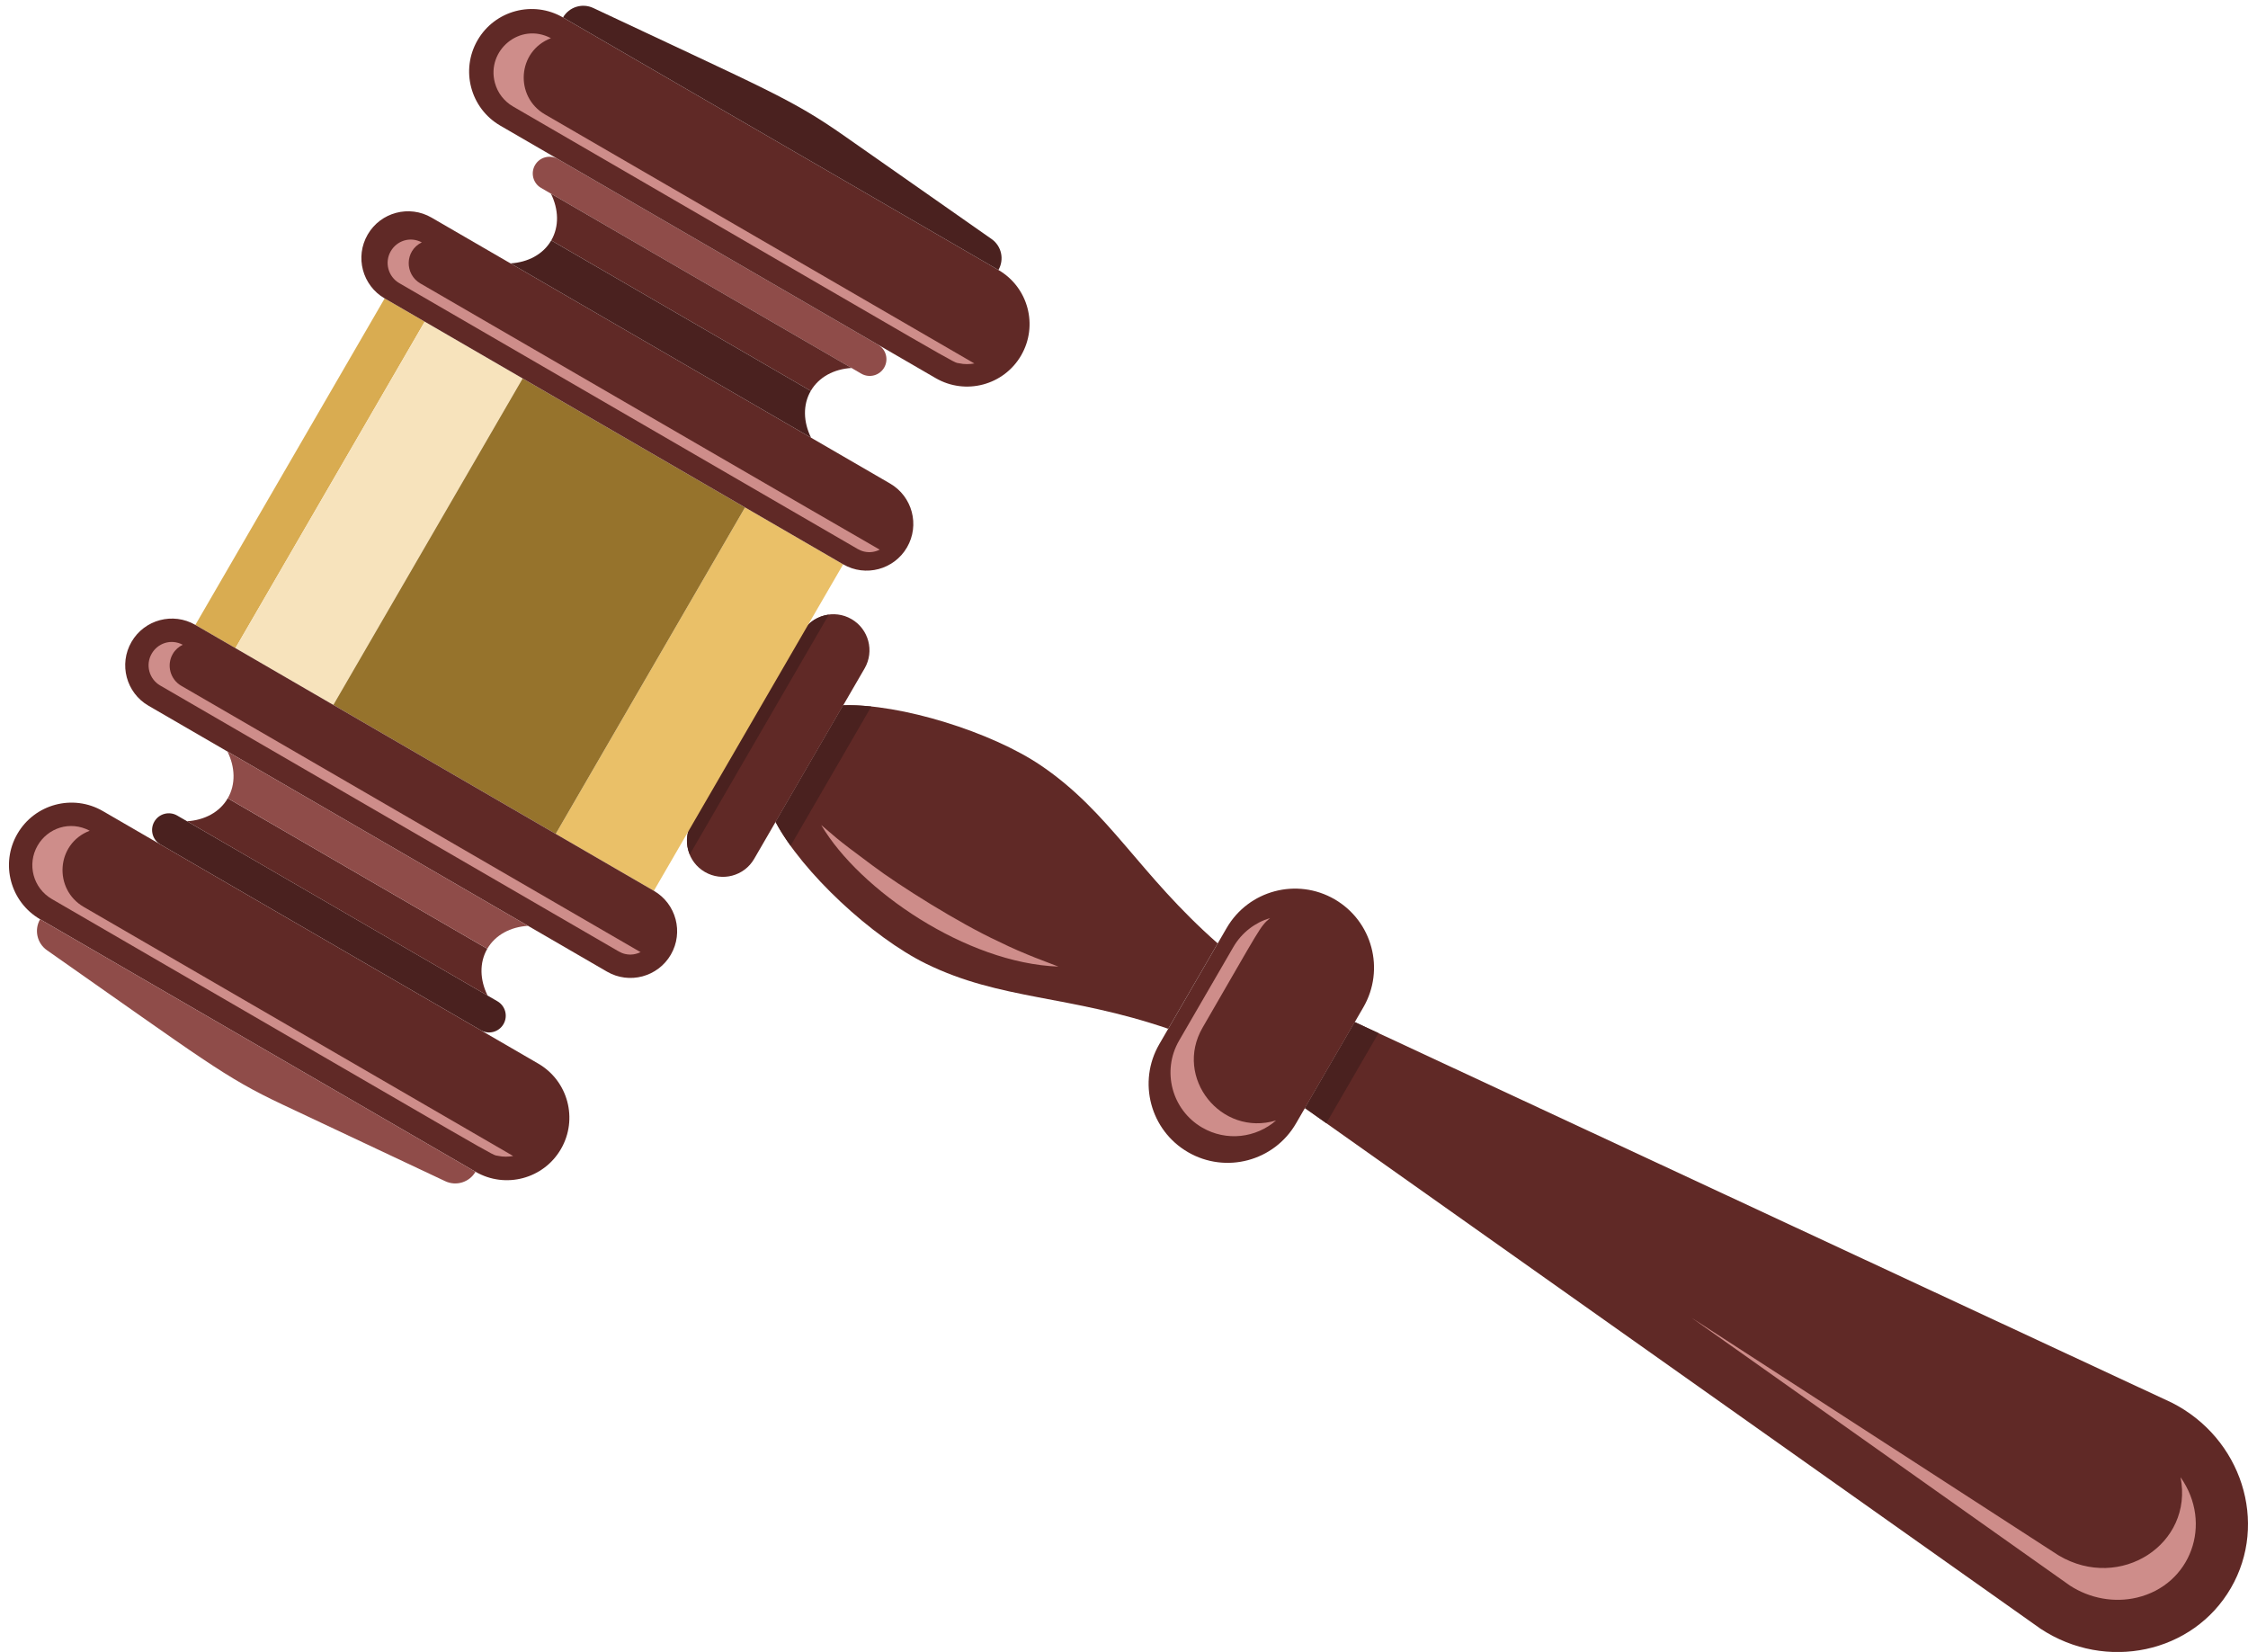 <?xml version="1.0" encoding="UTF-8"?><svg xmlns="http://www.w3.org/2000/svg" xmlns:xlink="http://www.w3.org/1999/xlink" height="516.4" preserveAspectRatio="xMidYMid meet" version="1.0" viewBox="-2.8 -1.8 702.8 516.4" width="702.8" zoomAndPan="magnify"><defs><clipPath id="a"><path d="M 405 317 L 700 317 L 700 514.629 L 405 514.629 Z M 405 317"/></clipPath></defs><g><g id="change1_1"><path d="M 267.508 207.141 L 232.977 266.684 C 229.852 272.07 222.957 273.906 217.57 270.781 C 212.184 267.656 210.352 260.762 213.473 255.375 L 248.004 195.832 C 251.129 190.445 258.023 188.609 263.41 191.734 C 268.797 194.855 270.629 201.754 267.508 207.141" fill="#602926"/></g><g id="change1_2"><path d="M 377.898 293.109 C 353.188 271.363 344.215 252.137 322.656 237.512 C 307.262 227.066 278.703 218.094 260.816 218.68 L 239.668 255.148 C 248.043 270.965 270.02 291.293 286.73 299.465 C 310.129 310.91 331.273 309.152 362.426 319.797 L 377.898 293.109" fill="#602926"/></g><g id="change1_3"><path d="M 402.371 349.391 L 423.43 313.086 C 430.273 301.281 426.254 286.168 414.449 279.32 C 402.648 272.477 387.531 276.496 380.688 288.301 L 359.633 324.609 C 352.789 336.41 356.809 351.527 368.609 358.371 C 380.414 365.215 395.527 361.195 402.371 349.391" fill="#602926"/></g><g id="change2_1"><path d="M 373.172 319.43 C 391.734 287.422 390.938 288.09 394.266 285.18 C 389.602 286.59 385.434 289.684 382.793 294.23 L 365.828 323.488 C 360.312 333 363.551 345.18 373.062 350.695 C 380.637 355.09 389.895 353.91 396.141 348.453 C 378.941 353.641 364.113 335.051 373.172 319.43" fill="#ce8d8a"/></g><g clip-path="url(#a)" id="change1_10"><path d="M 694.648 494.625 C 682.828 515.012 655.598 520.836 635.156 507.352 L 405.164 344.582 L 420.75 317.703 L 676.145 436.664 C 698.004 447.711 706.473 474.238 694.648 494.625" fill="#602926"/></g><g id="change2_2"><path d="M 640.863 484.465 L 526.062 410.156 L 644.34 493.859 C 650.586 497.906 658.188 499.277 665.234 497.621 C 682.133 493.645 689.156 474.539 678.914 459.984 C 683.035 480.867 660.055 495.793 640.863 484.465" fill="#ce8d8a"/></g><g id="change3_1"><path d="M 212.844 265.309 L 256.312 190.352 C 252.957 190.789 249.832 192.68 248.004 195.832 L 213.473 255.375 C 211.648 258.527 211.559 262.18 212.844 265.309" fill="#4a211f"/></g><g id="change3_2"><path d="M 269.602 219.062 C 266.492 218.742 263.523 218.59 260.816 218.676 L 239.668 255.148 C 240.934 257.539 242.543 260.039 244.367 262.582 L 269.602 219.062" fill="#4a211f"/></g><g id="change3_3"><path d="M 428.172 321.16 L 420.75 317.703 L 405.164 344.582 L 411.848 349.312 L 428.172 321.16" fill="#4a211f"/></g><g id="change2_3"><path d="M 253.941 256.109 C 258.398 259.789 257.512 259.551 269.844 268.656 C 278.371 275.102 297.156 286.867 309.43 292.535 C 317.488 296.547 325.578 299.332 328.09 300.355 C 299.328 299.312 265.945 276.461 253.941 256.109" fill="#ce8d8a"/></g><g id="change4_1"><path d="M 117.457 91.488 L 58.273 193.547 L 70.797 200.809 L 129.98 98.75 L 117.457 91.488" fill="#d9ac51"/></g><g id="change5_1"><path d="M 201.617 276.672 L 260.801 174.613 L 230.121 156.82 L 170.938 258.879 L 201.617 276.672" fill="#eac068"/></g><g id="change6_1"><path d="M 129.98 98.75 L 70.797 200.809 L 101.414 218.562 L 160.598 116.504 L 129.98 98.75" fill="#f7e3bc"/></g><g id="change7_1"><path d="M 101.414 218.562 L 170.938 258.879 L 230.121 156.82 L 160.598 116.504 L 101.414 218.562" fill="#96732c"/></g><g id="change1_4"><path d="M 206.926 296.625 C 210.973 289.648 208.594 280.715 201.617 276.668 L 58.273 193.543 C 51.297 189.496 42.359 191.871 38.316 198.848 C 34.27 205.824 36.645 214.762 43.621 218.809 L 186.965 301.934 C 193.941 305.98 202.879 303.602 206.926 296.625" fill="#602926"/></g><g id="change2_4"><path d="M 197.219 295.707 L 53.875 212.586 C 50.395 210.562 49.203 206.086 51.223 202.609 C 51.969 201.32 53.074 200.371 54.332 199.75 C 50.582 197.789 46.496 199.305 44.633 202.52 C 42.613 205.996 43.805 210.473 47.285 212.492 L 190.629 295.617 C 191.273 295.984 191.957 296.262 192.668 296.422 C 194.355 296.809 196.031 296.543 197.496 295.816 C 197.406 295.77 197.305 295.758 197.219 295.707" fill="#ce8d8a"/></g><g id="change3_4"><path d="M 45.453 255.039 C 44.004 257.535 44.855 260.734 47.352 262.184 C 70.328 275.508 127.113 308.438 147.469 320.238 C 149.965 321.688 153.164 320.84 154.609 318.34 C 156.059 315.844 155.211 312.648 152.711 311.199 C 132.68 299.582 72.691 264.797 52.594 253.141 C 50.098 251.691 46.898 252.543 45.453 255.039" fill="#4a211f"/></g><g id="change1_5"><path d="M 2.641 258.848 C -2.773 268.184 0.406 280.141 9.742 285.559 C 60.895 315.219 94.898 334.938 145.859 364.492 C 155.199 369.906 167.156 366.727 172.57 357.391 C 177.984 348.051 174.805 336.094 165.469 330.68 C 114.5 301.121 80.504 281.406 29.352 251.742 C 20.016 246.328 8.055 249.508 2.641 258.848" fill="#602926"/></g><g id="change2_5"><path d="M 23.352 281.691 C 13.891 276.199 14.652 261.969 25.25 257.887 C 19.023 254.602 12.102 257.086 8.961 262.516 C 5.582 268.344 7.531 275.824 13.41 279.238 C 160.676 364.645 150.289 358.914 152.938 359.52 C 154.531 359.883 156.105 359.824 157.641 359.574 L 23.352 281.691" fill="#ce8d8a"/></g><g id="change8_1"><path d="M 11.879 295.238 C 61.184 329.758 67.301 334.898 85.512 343.477 L 136.398 367.445 C 139.84 369.066 143.953 367.785 145.859 364.492 C 130.645 355.668 27.047 295.59 9.742 285.559 C 7.832 288.848 8.762 293.055 11.879 295.238" fill="#8f4c49"/></g><g id="change1_6"><path d="M 55.656 254.926 L 149.641 309.426 C 147.227 304.543 147 299.18 149.539 294.797 L 68.402 247.746 C 65.863 252.129 61.094 254.598 55.656 254.926" fill="#602926"/></g><g id="change8_2"><path d="M 68.406 247.746 L 149.539 294.797 C 152.078 290.418 156.848 287.949 162.281 287.617 L 68.309 233.121 C 70.719 238.004 70.945 243.367 68.406 247.746" fill="#8f4c49"/></g><g id="change1_7"><path d="M 280.762 169.301 C 276.715 176.277 267.777 178.656 260.801 174.609 L 117.457 91.484 C 110.48 87.438 108.105 78.5 112.152 71.523 C 116.195 64.547 125.133 62.172 132.109 66.219 L 275.453 149.344 C 282.43 153.387 284.809 162.324 280.762 169.301" fill="#602926"/></g><g id="change8_3"><path d="M 164.465 49.809 C 165.914 47.312 169.109 46.461 171.605 47.91 C 194.582 61.234 251.367 94.164 271.727 105.969 C 274.223 107.414 275.07 110.613 273.625 113.109 C 272.176 115.605 268.98 116.457 266.48 115.012 C 246.449 103.391 186.461 68.605 166.363 56.949 C 163.867 55.504 163.016 52.305 164.465 49.809" fill="#8f4c49"/></g><g id="change1_8"><path d="M 146.504 10.762 C 151.918 1.426 163.879 -1.758 173.215 3.66 C 186.863 11.574 295.684 74.676 309.336 82.594 C 318.672 88.008 321.852 99.969 316.438 109.305 C 311.02 118.641 299.062 121.82 289.727 116.406 C 238.758 86.852 204.758 67.133 153.605 37.473 C 144.27 32.059 141.09 20.098 146.504 10.762" fill="#602926"/></g><g id="change3_5"><path d="M 182.68 0.703 C 237.129 26.352 244.629 29.105 261.121 40.652 L 307.195 72.914 C 310.316 75.098 311.242 79.301 309.336 82.594 C 293.438 73.375 185.359 10.699 173.215 3.66 C 175.125 0.367 179.234 -0.918 182.68 0.703" fill="#4a211f"/></g><g id="change1_9"><path d="M 169.434 58.727 L 263.418 113.227 C 257.98 113.555 253.215 116.023 250.672 120.402 L 169.535 73.352 C 172.074 68.973 171.848 63.605 169.434 58.727" fill="#602926"/></g><g id="change3_6"><path d="M 169.535 73.355 L 250.672 120.402 C 248.133 124.781 248.355 130.148 250.766 135.027 L 156.797 80.535 C 162.23 80.203 166.996 77.734 169.535 73.355" fill="#4a211f"/></g><g id="change2_6"><path d="M 167.535 33.941 C 158.078 28.445 158.84 14.219 169.438 10.137 C 159.719 5.008 149.238 13.992 151.906 24.039 C 152.746 27.203 154.77 29.844 157.598 31.488 C 304.863 116.895 294.477 111.164 297.121 111.77 C 298.715 112.133 300.293 112.074 301.828 111.824 L 167.535 33.941" fill="#ce8d8a"/></g><g id="change2_7"><path d="M 128.609 86.797 C 123.699 83.945 123.684 76.617 129.066 73.961 C 125.316 72 121.23 73.516 119.367 76.73 C 117.348 80.207 118.539 84.684 122.02 86.703 L 265.363 169.828 C 266.008 170.195 266.691 170.473 267.402 170.633 C 269.09 171.02 270.766 170.754 272.23 170.027 C 270.867 169.316 129.938 87.566 128.609 86.797" fill="#ce8d8a"/></g></g></svg>